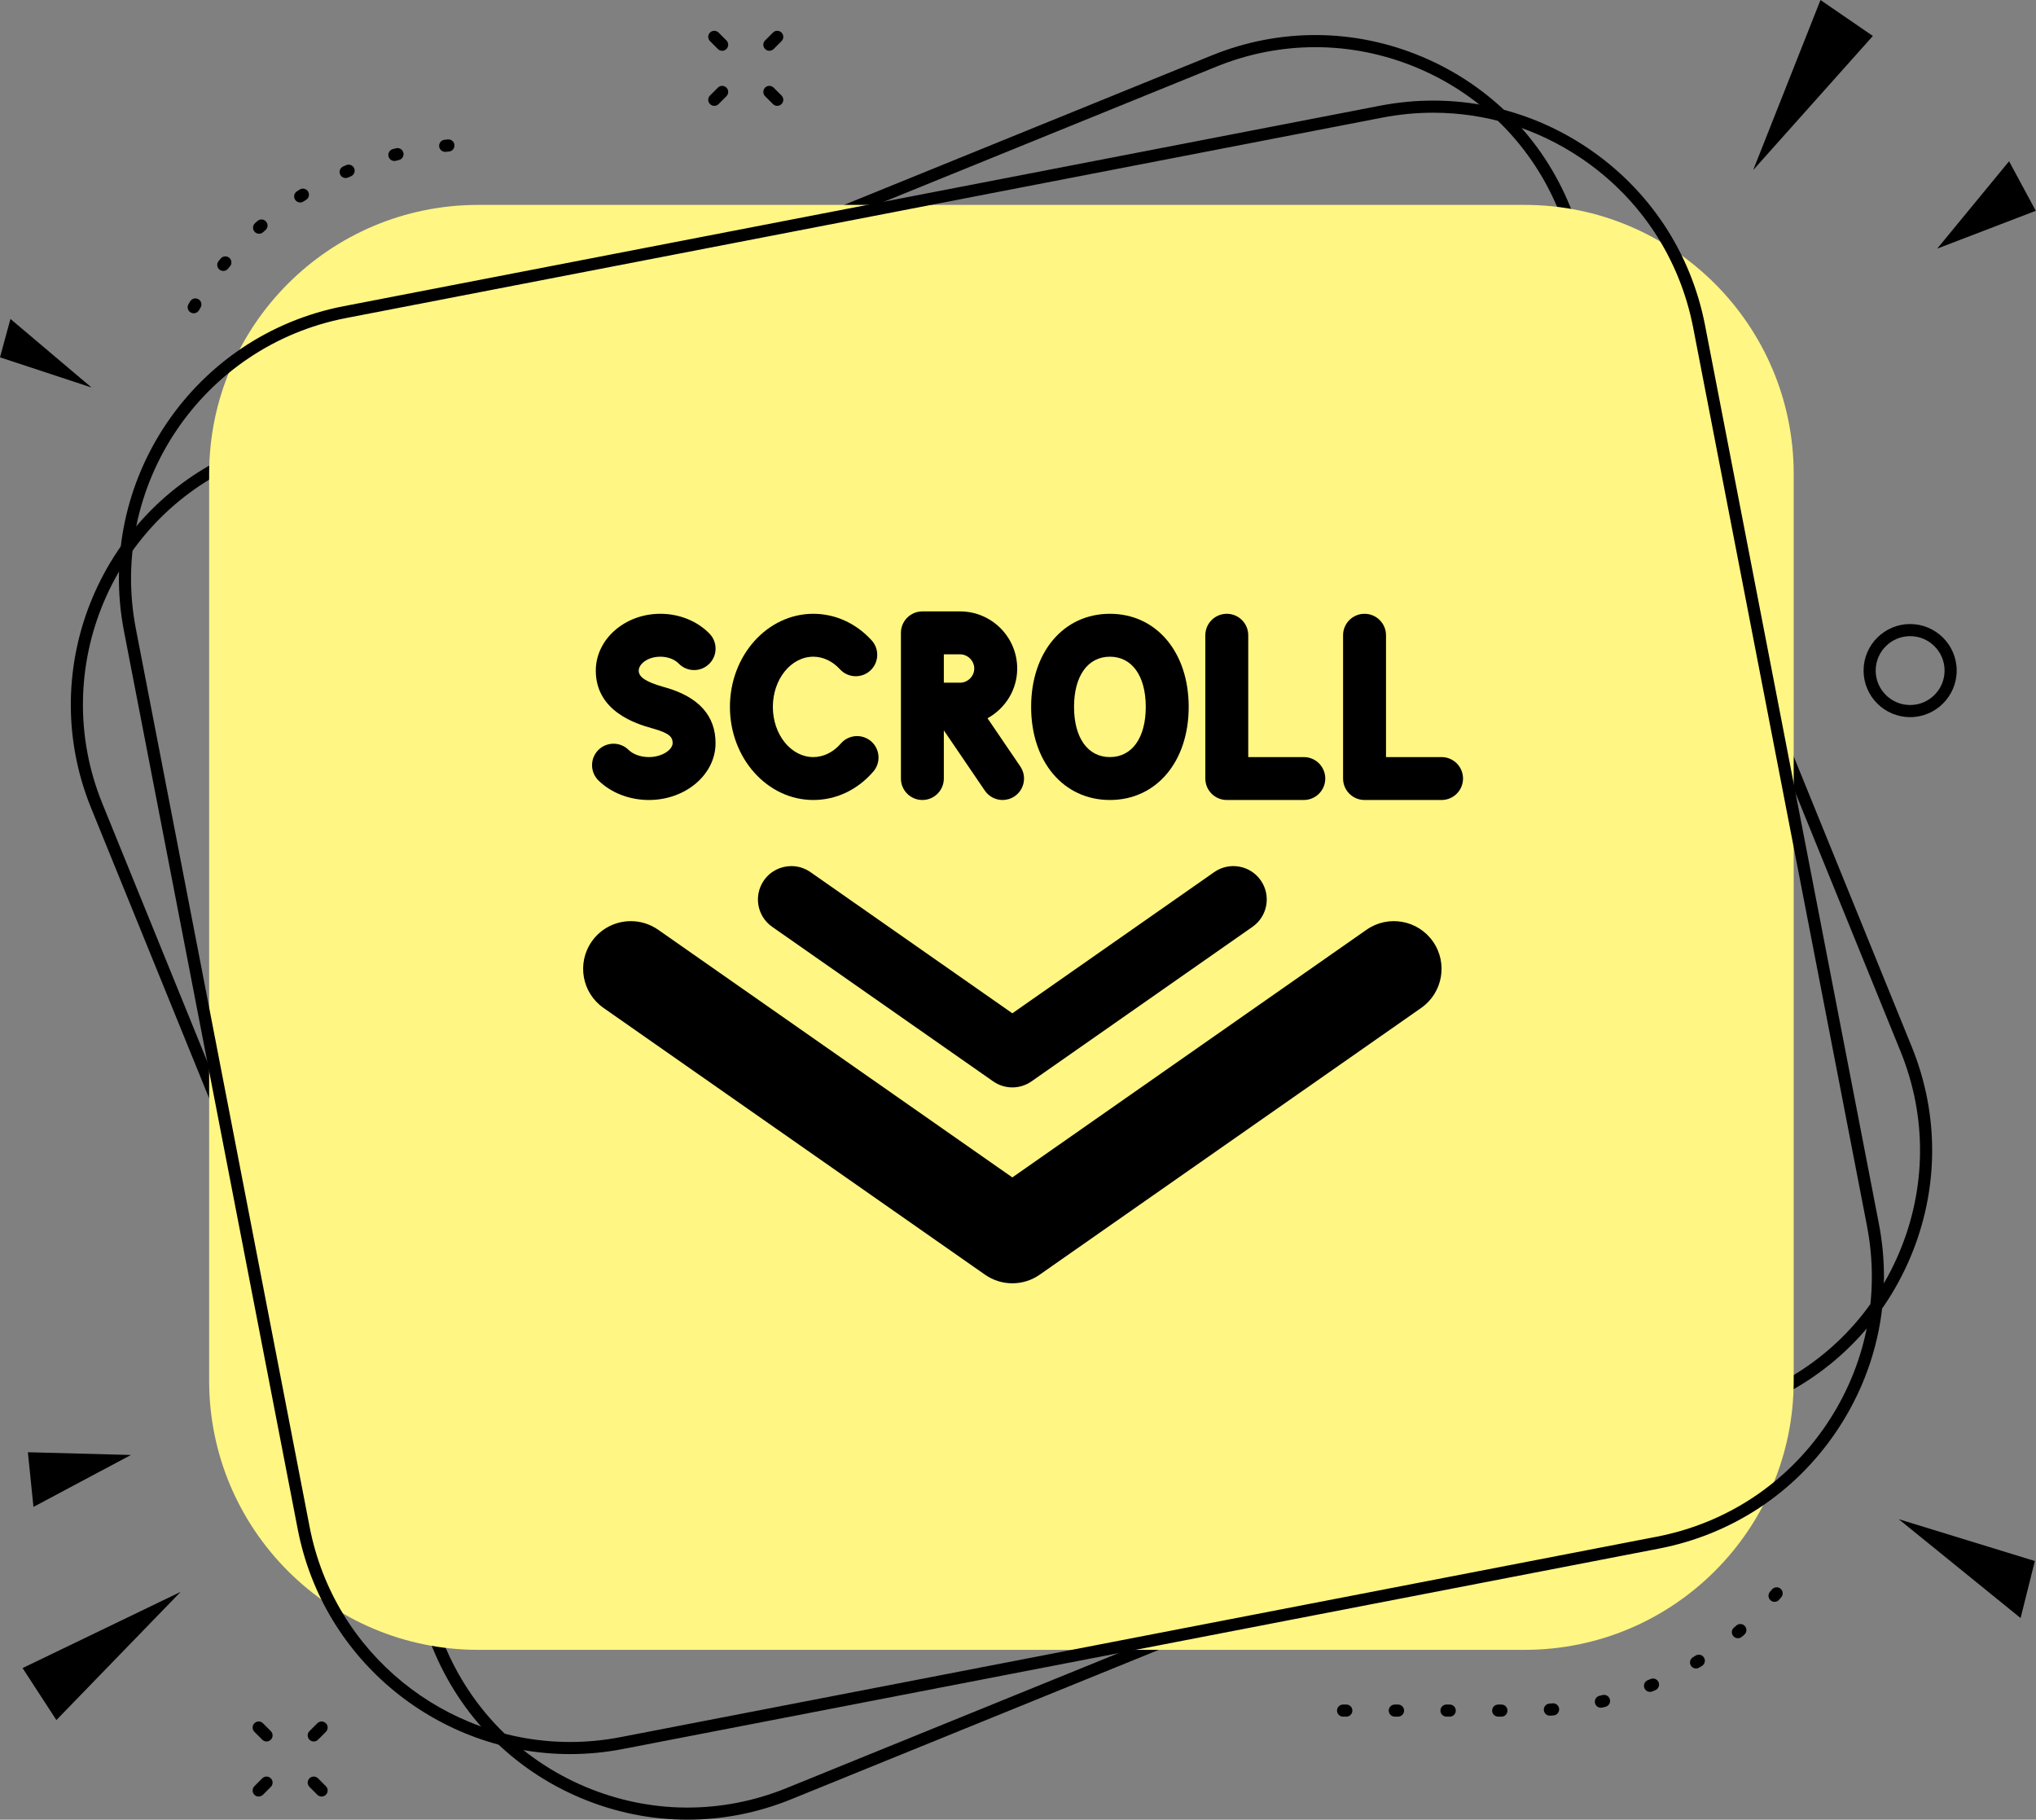 <?xml version="1.0" encoding="UTF-8" standalone="no"?><svg xmlns="http://www.w3.org/2000/svg" xmlns:xlink="http://www.w3.org/1999/xlink" fill="#000000" height="430.2" preserveAspectRatio="xMidYMid meet" version="1" viewBox="0.0 0.0 481.3 430.2" width="481.3" zoomAndPan="magnify"><rect x="0.0" y="0.0" width="481.3" height="430.2" fill="#808080" stroke="none"/><defs><clipPath id="a"><path d="M 16 8 L 457 8 L 457 430.211 L 16 430.211 Z M 16 8"/></clipPath><clipPath id="b"><path d="M 457 38 L 481.25 38 L 481.25 59 L 457 59 Z M 457 38"/></clipPath><clipPath id="c"><path d="M 448 359 L 481.25 359 L 481.25 383 L 448 383 Z M 448 359"/></clipPath></defs><g><g clip-path="url(#a)" id="change1_27"><path d="M 310.938 11.152 C 303.012 11.152 295.082 12.688 287.516 15.766 L 58.367 108.922 C 26.605 121.836 11.273 158.176 24.184 189.938 L 104.93 388.551 C 111.184 403.934 123.059 415.965 138.359 422.422 C 153.656 428.875 170.559 428.988 185.945 422.73 L 415.094 329.574 C 430.48 323.32 442.508 311.445 448.965 296.145 C 455.422 280.844 455.531 263.941 449.273 248.559 L 368.531 49.945 C 362.277 34.562 350.402 22.531 335.105 16.074 C 327.324 12.793 319.133 11.152 310.938 11.152 Z M 162.52 430.211 C 153.949 430.211 145.383 428.492 137.242 425.059 C 121.238 418.305 108.82 405.723 102.277 389.629 L 21.531 191.016 C 8.023 157.793 24.066 119.773 57.289 106.27 L 286.438 13.109 C 302.531 6.566 320.211 6.684 336.219 13.438 C 352.223 20.191 364.645 32.773 371.184 48.867 L 451.93 247.48 C 458.473 263.574 458.355 281.254 451.602 297.258 C 444.848 313.266 432.266 325.684 416.172 332.227 L 415.633 330.898 L 416.172 332.227 L 187.023 425.387 C 179.109 428.602 170.812 430.211 162.52 430.211" fill="inherit"/></g><g id="change1_3"><path d="M 105.242 35.898 C 104.516 35.898 103.895 35.348 103.816 34.609 C 103.738 33.824 104.312 33.121 105.102 33.039 L 105.875 32.969 C 106.664 32.895 107.359 33.477 107.43 34.266 C 107.5 35.055 106.922 35.75 106.133 35.82 L 105.387 35.891 C 105.34 35.898 105.289 35.898 105.242 35.898 Z M 93.23 38.062 C 92.594 38.062 92.016 37.637 91.848 36.992 C 91.645 36.23 92.102 35.445 92.867 35.246 L 93.613 35.051 C 94.379 34.863 95.16 35.32 95.355 36.09 C 95.551 36.855 95.086 37.633 94.32 37.828 L 93.598 38.016 C 93.473 38.047 93.352 38.062 93.23 38.062 Z M 81.715 42.09 C 81.16 42.09 80.637 41.77 80.402 41.23 C 80.082 40.508 80.41 39.664 81.137 39.344 L 81.848 39.035 C 82.578 38.727 83.418 39.062 83.727 39.789 C 84.039 40.516 83.703 41.355 82.977 41.668 L 82.289 41.969 C 82.102 42.051 81.906 42.09 81.715 42.09 Z M 70.965 47.871 C 70.496 47.871 70.035 47.641 69.762 47.215 C 69.332 46.551 69.523 45.66 70.188 45.234 L 70.844 44.816 C 71.516 44.395 72.398 44.598 72.82 45.266 C 73.242 45.934 73.039 46.82 72.371 47.238 L 71.738 47.641 C 71.5 47.797 71.23 47.871 70.965 47.871 Z M 61.246 55.258 C 60.852 55.258 60.457 55.094 60.176 54.777 C 59.648 54.188 59.703 53.281 60.293 52.754 L 60.875 52.238 C 61.473 51.719 62.379 51.781 62.898 52.379 C 63.418 52.977 63.355 53.879 62.758 54.398 L 62.199 54.895 C 61.922 55.137 61.582 55.258 61.246 55.258 Z M 52.785 64.059 C 52.465 64.059 52.145 63.953 51.879 63.734 C 51.266 63.23 51.176 62.328 51.68 61.719 L 52.18 61.117 C 52.688 60.512 53.59 60.434 54.195 60.945 C 54.801 61.453 54.879 62.355 54.371 62.961 L 53.895 63.535 C 53.609 63.883 53.199 64.059 52.785 64.059 Z M 45.789 74.07 C 45.543 74.07 45.293 74.008 45.066 73.871 C 44.383 73.469 44.156 72.59 44.559 71.91 L 44.957 71.242 C 45.363 70.562 46.246 70.344 46.922 70.754 C 47.602 71.16 47.82 72.039 47.41 72.719 L 47.027 73.363 C 46.758 73.816 46.281 74.07 45.789 74.07" fill="inherit"/></g><g id="change1_4"><path d="M 419.492 378.703 C 419.16 378.703 418.828 378.59 418.559 378.355 C 417.957 377.84 417.891 376.934 418.406 376.336 L 418.895 375.766 C 419.402 375.164 420.309 375.09 420.91 375.598 C 421.516 376.109 421.594 377.012 421.082 377.617 L 420.578 378.207 C 420.293 378.535 419.895 378.703 419.492 378.703 Z M 410.832 387.309 C 410.426 387.309 410.023 387.137 409.738 386.805 C 409.227 386.203 409.301 385.297 409.902 384.785 L 410.473 384.297 C 411.07 383.777 411.973 383.844 412.492 384.441 C 413.012 385.039 412.945 385.941 412.348 386.461 L 411.758 386.969 C 411.488 387.195 411.16 387.309 410.832 387.309 Z M 400.941 394.465 C 400.457 394.465 399.984 394.219 399.715 393.777 C 399.305 393.102 399.52 392.219 400.195 391.809 L 400.828 391.418 C 401.5 391 402.383 391.199 402.805 391.871 C 403.223 392.543 403.02 393.426 402.352 393.848 L 401.684 394.258 C 401.449 394.398 401.195 394.465 400.941 394.465 Z M 390.059 399.992 C 389.492 399.992 388.961 399.656 388.73 399.102 C 388.434 398.371 388.781 397.535 389.512 397.234 L 390.199 396.949 C 390.93 396.637 391.77 396.977 392.078 397.703 C 392.387 398.434 392.051 399.273 391.32 399.582 L 390.602 399.887 C 390.422 399.957 390.238 399.992 390.059 399.992 Z M 378.445 403.742 C 377.797 403.742 377.211 403.301 377.051 402.645 C 376.867 401.875 377.344 401.102 378.113 400.918 L 378.84 400.738 C 379.605 400.555 380.387 401.02 380.574 401.785 C 380.766 402.555 380.297 403.332 379.527 403.52 L 378.777 403.703 C 378.664 403.73 378.555 403.742 378.445 403.742 Z M 366.383 405.621 C 365.641 405.621 365.012 405.051 364.953 404.301 C 364.895 403.512 365.484 402.82 366.273 402.762 L 367.023 402.699 C 367.812 402.637 368.504 403.219 368.57 404.008 C 368.637 404.797 368.055 405.488 367.266 405.555 L 366.492 405.617 C 366.453 405.621 366.418 405.621 366.383 405.621 Z M 318.266 405.848 L 317.5 405.848 C 316.711 405.848 316.066 405.207 316.066 404.414 C 316.066 403.625 316.711 402.984 317.5 402.984 L 318.266 402.984 C 319.055 402.984 319.695 403.625 319.695 404.414 C 319.695 405.207 319.055 405.848 318.266 405.848 Z M 330.484 405.848 L 329.723 405.848 C 328.934 405.848 328.289 405.207 328.289 404.414 C 328.289 403.625 328.934 402.984 329.723 402.984 L 330.484 402.984 C 331.277 402.984 331.918 403.625 331.918 404.414 C 331.918 405.207 331.277 405.848 330.484 405.848 Z M 342.707 405.848 L 341.945 405.848 C 341.152 405.848 340.512 405.207 340.512 404.414 C 340.512 403.625 341.152 402.984 341.945 402.984 L 342.707 402.984 C 343.5 402.984 344.141 403.625 344.141 404.414 C 344.141 405.207 343.5 405.848 342.707 405.848 Z M 354.93 405.848 L 354.168 405.848 C 353.375 405.848 352.734 405.207 352.734 404.414 C 352.734 403.625 353.375 402.984 354.168 402.984 L 354.93 402.984 C 355.723 402.984 356.363 403.625 356.363 404.414 C 356.363 405.207 355.723 405.848 354.93 405.848" fill="inherit"/></g><g id="change2_1"><path d="M 360.41 390.055 L 113.051 390.055 C 77.918 390.055 49.441 361.578 49.441 326.445 L 49.441 112.051 C 49.441 76.918 77.918 48.441 113.051 48.441 L 360.41 48.441 C 395.539 48.441 424.02 76.918 424.02 112.051 L 424.02 326.445 C 424.02 361.578 395.539 390.055 360.41 390.055" fill="#fff683"/></g><g id="change1_5"><path d="M 181.875 12.008 C 181.508 12.008 181.141 11.867 180.859 11.586 C 180.305 11.027 180.305 10.117 180.863 9.559 L 182.723 7.699 C 183.281 7.141 184.188 7.141 184.746 7.699 C 185.309 8.262 185.309 9.168 184.746 9.727 L 182.887 11.586 C 182.605 11.867 182.242 12.008 181.875 12.008" fill="inherit"/></g><g id="change1_6"><path d="M 168.855 25.023 C 168.488 25.023 168.121 24.887 167.844 24.605 C 167.281 24.047 167.281 23.141 167.844 22.578 L 169.703 20.719 C 170.262 20.16 171.168 20.16 171.727 20.719 C 172.285 21.277 172.285 22.188 171.727 22.746 L 169.867 24.605 C 169.59 24.887 169.223 25.023 168.855 25.023" fill="inherit"/></g><g id="change1_7"><path d="M 170.715 12.008 C 170.348 12.008 169.98 11.867 169.703 11.586 L 167.844 9.727 C 167.281 9.168 167.281 8.262 167.844 7.699 C 168.402 7.141 169.309 7.141 169.867 7.699 L 171.727 9.562 C 172.285 10.121 172.285 11.027 171.727 11.586 C 171.449 11.867 171.082 12.008 170.715 12.008" fill="inherit"/></g><g id="change1_8"><path d="M 183.734 25.023 C 183.367 25.023 183.004 24.887 182.723 24.605 L 180.863 22.746 C 180.305 22.188 180.305 21.281 180.863 20.719 C 181.422 20.16 182.328 20.16 182.887 20.719 L 184.746 22.578 C 185.309 23.141 185.309 24.047 184.746 24.605 C 184.469 24.887 184.102 25.023 183.734 25.023" fill="inherit"/></g><g id="change1_9"><path d="M 74.168 411.719 C 73.801 411.719 73.438 411.578 73.156 411.297 C 72.598 410.738 72.598 409.832 73.156 409.273 L 75.016 407.41 C 75.574 406.852 76.48 406.852 77.039 407.41 C 77.598 407.973 77.602 408.879 77.039 409.438 L 75.18 411.297 C 74.902 411.578 74.535 411.719 74.168 411.719" fill="inherit"/></g><g id="change1_10"><path d="M 61.148 424.734 C 60.781 424.734 60.414 424.598 60.137 424.316 C 59.578 423.758 59.578 422.852 60.137 422.289 L 61.996 420.43 C 62.555 419.871 63.461 419.871 64.023 420.43 C 64.582 420.992 64.582 421.898 64.023 422.457 L 62.16 424.316 C 61.883 424.598 61.516 424.734 61.148 424.734" fill="inherit"/></g><g id="change1_11"><path d="M 63.008 411.719 C 62.645 411.719 62.277 411.578 61.996 411.297 L 60.137 409.438 C 59.578 408.879 59.578 407.973 60.137 407.41 C 60.695 406.852 61.602 406.852 62.16 407.41 L 64.023 409.273 C 64.582 409.832 64.582 410.738 64.023 411.297 C 63.742 411.578 63.375 411.719 63.008 411.719" fill="inherit"/></g><g id="change1_12"><path d="M 76.027 424.734 C 75.66 424.734 75.293 424.598 75.016 424.316 L 73.156 422.457 C 72.598 421.898 72.598 420.988 73.156 420.43 C 73.715 419.871 74.621 419.871 75.18 420.43 L 77.039 422.293 C 77.602 422.852 77.598 423.758 77.039 424.316 C 76.762 424.598 76.395 424.734 76.027 424.734" fill="inherit"/></g><g id="change1_13"><path d="M 451.547 150.398 C 447.055 150.398 443.402 154.051 443.402 158.539 C 443.402 163.027 447.055 166.68 451.547 166.68 C 456.035 166.68 459.688 163.027 459.688 158.539 C 459.688 154.051 456.035 150.398 451.547 150.398 Z M 451.547 169.547 C 445.477 169.547 440.539 164.609 440.539 158.539 C 440.539 152.473 445.477 147.535 451.547 147.535 C 457.613 147.535 462.551 152.473 462.551 158.539 C 462.551 164.609 457.613 169.547 451.547 169.547" fill="inherit"/></g><g id="change1_14"><path d="M 338.805 26.648 C 334.805 26.648 330.773 27.031 326.762 27.809 L 81.797 75.195 C 47.84 81.766 25.559 114.738 32.125 148.699 L 73.199 361.016 C 78.996 390.965 105.332 411.832 134.766 411.836 C 138.703 411.836 142.691 411.465 146.699 410.688 L 391.664 363.301 C 408.113 360.117 422.34 350.719 431.723 336.836 C 441.105 322.953 444.52 306.246 441.336 289.797 L 400.262 77.48 C 397.078 61.031 387.68 46.805 373.797 37.422 C 363.305 30.328 351.195 26.648 338.805 26.648 Z M 134.762 414.699 C 103.984 414.699 76.449 392.879 70.387 361.559 L 29.312 149.242 C 22.445 113.73 45.746 79.254 81.254 72.387 L 326.215 24.996 C 343.422 21.668 360.887 25.238 375.402 35.047 C 389.918 44.859 399.742 59.734 403.07 76.934 L 444.148 289.254 C 447.477 306.453 443.902 323.922 434.094 338.438 C 424.285 352.957 409.406 362.781 392.207 366.109 L 391.934 364.703 L 392.207 366.109 L 147.246 413.5 C 143.055 414.312 138.879 414.699 134.762 414.699" fill="inherit"/></g><g clip-path="url(#b)" id="change1_2"><path d="M 457.949 58.777 L 481.25 49.836 L 474.934 38.121 Z M 457.949 58.777" fill="inherit"/></g><g id="change1_15"><path d="M 430.355 0.004 L 414.445 40.203 L 442.734 8.504 Z M 430.355 0.004" fill="inherit"/></g><g clip-path="url(#c)" id="change1_1"><path d="M 448.844 359.164 L 477.656 382.539 L 481.031 369.055 Z M 448.844 359.164" fill="inherit"/></g><g id="change1_16"><path d="M 30.945 343.984 L 6.59 343.336 L 7.91 356.266 Z M 30.945 343.984" fill="inherit"/></g><g id="change1_17"><path d="M 13.328 406.656 L 42.703 376.348 L 5.336 394.363 Z M 13.328 406.656" fill="inherit"/></g><g id="change1_18"><path d="M 21.637 91.613 L 2.469 75.402 L 0 84.48 Z M 21.637 91.613" fill="inherit"/></g><g id="change1_19"><path d="M 192.258 189.133 C 197.664 189.133 202.703 186.746 206.445 182.414 C 208.277 180.297 208.043 177.09 205.926 175.258 C 203.801 173.43 200.602 173.664 198.77 175.781 C 196.98 177.848 194.672 178.988 192.258 178.988 C 186.988 178.988 182.699 173.664 182.699 167.121 C 182.699 160.578 186.988 155.258 192.258 155.258 C 194.57 155.258 196.805 156.312 198.559 158.227 C 200.449 160.293 203.656 160.434 205.727 158.543 C 207.793 156.652 207.934 153.441 206.043 151.379 C 202.348 147.336 197.449 145.113 192.258 145.113 C 181.395 145.113 172.551 154.984 172.551 167.121 C 172.551 179.262 181.395 189.133 192.258 189.133" fill="inherit"/></g><g id="change1_20"><path d="M 262.379 155.258 C 267.605 155.258 270.852 159.805 270.852 167.121 C 270.852 174.441 267.605 178.988 262.379 178.988 C 257.148 178.988 253.898 174.441 253.898 167.121 C 253.898 159.805 257.148 155.258 262.379 155.258 Z M 262.379 189.133 C 273.34 189.133 281 180.082 281 167.121 C 281 154.164 273.34 145.113 262.379 145.113 C 251.41 145.113 243.754 154.164 243.754 167.121 C 243.754 180.082 251.41 189.133 262.379 189.133" fill="inherit"/></g><g id="change1_21"><path d="M 290.008 189.133 L 308.215 189.133 C 311.016 189.133 313.285 186.863 313.285 184.059 C 313.285 181.258 311.016 178.988 308.215 178.988 L 295.078 178.988 L 295.078 150.184 C 295.078 147.383 292.809 145.113 290.008 145.113 C 287.203 145.113 284.934 147.383 284.934 150.184 L 284.934 184.059 C 284.934 186.863 287.203 189.133 290.008 189.133" fill="inherit"/></g><g id="change1_22"><path d="M 223.117 154.695 L 226.961 154.695 C 228.777 154.695 230.312 156.23 230.312 158.051 C 230.312 159.867 228.777 161.402 226.961 161.402 L 223.117 161.402 Z M 218.047 189.133 C 220.848 189.133 223.117 186.863 223.117 184.059 L 223.117 172.668 L 232.805 186.91 C 233.785 188.355 235.383 189.133 237.004 189.133 C 237.988 189.133 238.98 188.848 239.852 188.254 C 242.172 186.68 242.77 183.523 241.195 181.207 L 233.445 169.812 C 237.605 167.512 240.461 163.129 240.461 158.051 C 240.461 150.605 234.402 144.547 226.961 144.547 L 218.047 144.547 C 215.242 144.547 212.973 146.82 212.973 149.621 L 212.973 184.059 C 212.973 186.863 215.242 189.133 218.047 189.133" fill="inherit"/></g><g id="change1_23"><path d="M 153.398 178.988 C 151.473 178.988 149.672 178.352 148.586 177.281 C 146.594 175.32 143.379 175.348 141.414 177.344 C 139.449 179.344 139.477 182.555 141.477 184.52 C 144.461 187.449 148.805 189.133 153.398 189.133 C 162.086 189.133 169.152 183.105 169.152 175.699 C 169.152 169.219 165.191 164.793 157.379 162.551 L 156.734 162.367 C 152.656 161.188 150.992 160.078 150.992 158.547 C 150.992 156.992 153.094 155.258 156.105 155.258 C 157.84 155.258 159.461 155.863 160.445 156.875 C 162.395 158.891 165.605 158.938 167.617 156.984 C 169.629 155.035 169.68 151.824 167.727 149.812 C 164.828 146.824 160.594 145.113 156.105 145.113 C 147.691 145.113 140.844 151.141 140.844 158.547 C 140.844 168.336 150.688 171.18 153.918 172.113 L 154.578 172.305 C 158.324 173.379 159.008 174.289 159.008 175.699 C 159.008 177.219 156.559 178.988 153.398 178.988" fill="inherit"/></g><g id="change1_24"><path d="M 340.777 178.988 L 327.645 178.988 L 327.645 150.184 C 327.645 147.383 325.371 145.113 322.57 145.113 C 319.77 145.113 317.496 147.383 317.496 150.184 L 317.496 184.059 C 317.496 186.863 319.77 189.133 322.57 189.133 L 340.777 189.133 C 343.578 189.133 345.852 186.863 345.852 184.059 C 345.852 181.258 343.578 178.988 340.777 178.988" fill="inherit"/></g><g id="change1_25"><path d="M 323.043 219.809 L 239.312 278.363 L 155.586 219.809 C 153.617 218.438 151.367 217.777 149.133 217.777 C 145.578 217.777 142.078 219.453 139.887 222.59 C 136.316 227.691 137.562 234.719 142.664 238.289 L 232.852 301.359 C 236.73 304.074 241.895 304.074 245.773 301.359 L 335.965 238.289 C 341.066 234.719 342.309 227.691 338.742 222.59 C 335.172 217.484 328.141 216.246 323.043 219.809" fill="inherit"/></g><g id="change1_26"><path d="M 287.039 206.184 L 239.312 239.562 L 191.586 206.184 C 190.211 205.223 188.633 204.762 187.07 204.762 C 184.582 204.762 182.133 205.934 180.598 208.129 C 178.098 211.699 178.969 216.621 182.539 219.117 L 234.789 255.66 C 237.508 257.559 241.117 257.559 243.836 255.66 L 296.086 219.117 C 299.656 216.621 300.527 211.699 298.031 208.129 C 295.535 204.559 290.609 203.691 287.039 206.184" fill="inherit"/></g></g></svg>